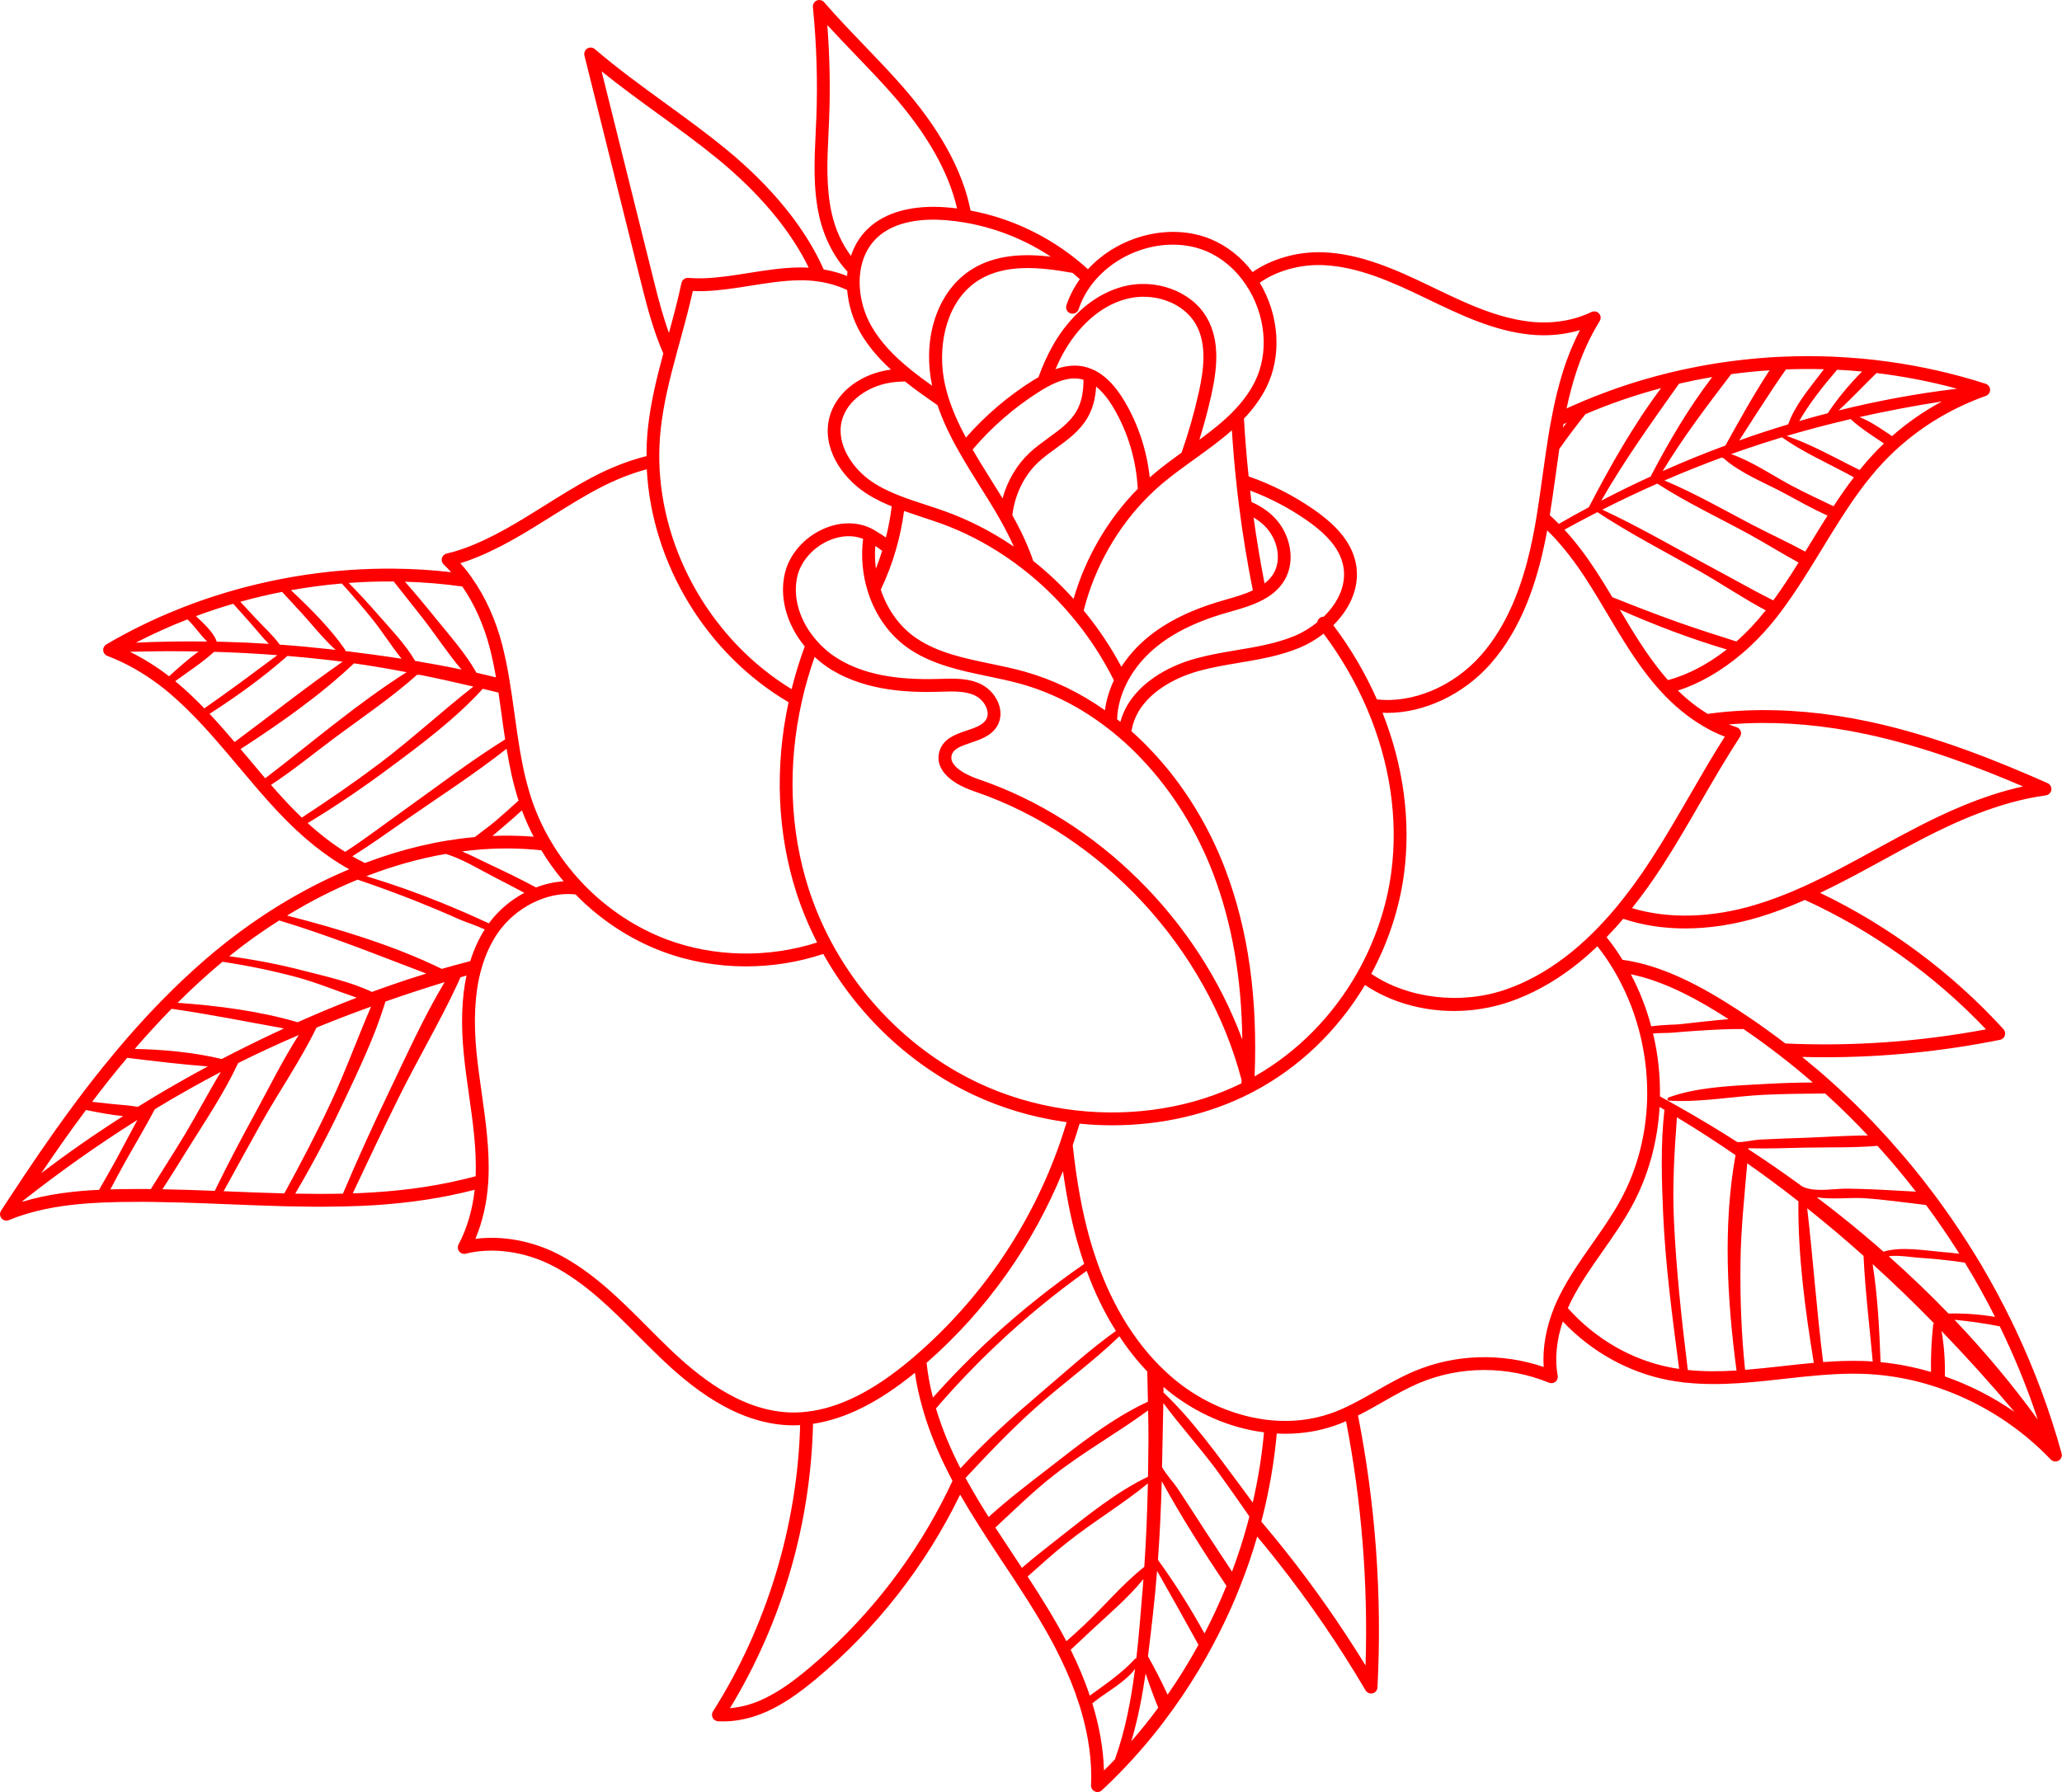<?xml version="1.0" encoding="UTF-8" standalone="no"?><svg xmlns="http://www.w3.org/2000/svg" xmlns:xlink="http://www.w3.org/1999/xlink" fill="#000000" height="418.8" preserveAspectRatio="xMidYMid meet" version="1" viewBox="0.0 0.0 481.8 418.8" width="481.8" zoomAndPan="magnify"><defs><clipPath id="a"><path d="M 0 0 L 481.762 0 L 481.762 418.789 L 0 418.789 Z M 0 0"/></clipPath></defs><g><g clip-path="url(#a)" id="change1_1"><path d="M 456.68 308.422 C 460.281 308.762 463.77 309.27 467.262 309.961 C 470.691 317.012 473.672 324.281 476.141 331.738 C 470.211 323.57 463.68 315.789 456.68 308.422 Z M 454.43 321.66 C 454.52 318.051 454.242 314.379 453.66 311.059 C 459.52 317.129 465.191 323.43 470.68 329.93 C 465.621 326.441 460.141 323.648 454.43 321.66 Z M 441.309 293.578 C 443.512 293.262 446.891 293.84 448.391 293.93 C 450.621 294.07 452.852 294.281 455.07 294.531 C 456.422 294.68 457.762 294.859 459.102 295.07 C 461.621 299.199 463.98 303.43 466.152 307.75 C 462.539 307.141 458.871 306.879 455.281 306.969 C 450.809 302.34 446.141 297.871 441.309 293.578 Z M 451.699 309.59 C 451.328 312.969 451.121 316.82 451.191 320.621 C 447.328 319.488 443.391 318.711 439.41 318.328 C 439.121 310.711 438.742 302.949 437.551 295.41 C 442.461 299.859 447.23 304.469 451.871 309.219 C 451.781 309.309 451.711 309.441 451.699 309.59 Z M 435.172 318.051 C 432.109 317.961 429.039 318.078 425.992 318.309 C 424.469 306.352 423.66 294.328 422.262 282.371 C 426.762 285.949 431.152 289.66 435.43 293.488 C 435.809 301.719 436.84 309.961 437.578 318.18 C 436.781 318.109 435.969 318.07 435.172 318.051 Z M 416.5 319.25 C 413.531 319.578 410.621 319.898 407.75 320.129 C 406.879 311.73 406.559 303.289 406.68 294.84 C 406.781 287.129 407.609 279.512 408.25 271.859 C 412.32 274.711 416.301 277.68 420.211 280.738 C 420.078 293.32 421.77 306.039 423.809 318.488 C 421.352 318.711 418.91 318.98 416.5 319.25 Z M 406.109 266.91 C 406.059 266.91 406.012 266.91 405.961 266.91 C 401.379 263.98 396.73 261.18 392.02 258.531 C 391.09 258 390.16 257.48 389.219 256.969 C 388.77 256.719 388.32 256.469 387.859 256.219 C 387.941 251.301 387.402 246.34 386.242 241.512 C 388.02 241.379 389.781 241.422 390.75 241.328 C 394.73 240.98 398.711 240.719 402.699 240.551 C 404.242 240.488 405.809 240.48 407.391 240.488 C 410.219 242.422 413 244.441 415.699 246.531 C 418.391 248.602 421.02 250.762 423.578 252.98 C 419.789 252.969 416 253.121 412.25 253.328 C 405.762 253.699 398.602 253.91 392.23 255.711 C 391.449 255.93 390.691 256.172 389.941 256.441 C 389.52 256.59 389.469 257.199 390 257.23 C 390.699 257.27 391.402 257.289 392.109 257.301 C 398.672 257.391 405.43 256.191 411.961 255.859 C 416.789 255.621 421.621 255.59 426.461 255.539 C 429.922 258.68 433.262 261.961 436.449 265.359 C 431.578 265.352 426.652 265.719 421.879 265.891 C 418.25 266.02 414.629 266.129 411.012 266.328 C 410.391 266.371 409.551 266.512 408.652 266.648 C 407.809 266.781 406.922 266.898 406.109 266.91 Z M 394.371 320.16 C 392.93 308.5 391.66 296.828 391.121 285.102 C 390.742 276.98 391.242 269.059 391.828 261.109 C 396.5 263.93 401.059 266.879 405.52 269.949 C 402.551 286.309 403.57 303.84 405.75 320.281 C 401.91 320.52 398.129 320.551 394.371 320.16 Z M 390.34 319.57 C 381.23 317.809 372.742 312.891 366.34 305.699 C 366.578 305.16 366.828 304.609 367.109 304.051 C 369.172 299.961 371.879 296.102 374.5 292.371 C 376.852 289.012 379.281 285.551 381.301 281.859 C 385.16 274.781 387.309 266.828 387.781 258.699 C 388.16 258.91 388.539 259.129 388.91 259.359 C 387.992 267.441 388.262 275.809 388.602 283.621 C 389.141 295.781 390.762 307.84 392.34 319.898 C 391.672 319.809 391.012 319.699 390.34 319.57 Z M 364.43 302.711 C 363.98 303.609 363.57 304.5 363.219 305.352 C 363.219 305.371 363.211 305.391 363.199 305.41 C 361.25 310.18 360.379 315.07 360.699 319.461 C 350.852 316.09 339.949 316.43 330.422 320.461 C 327.32 321.762 324.379 323.441 321.539 325.07 C 319.43 326.27 317.262 327.512 315.059 328.57 C 315.031 328.59 314.992 328.602 314.961 328.621 C 313.539 329.309 312.211 329.871 310.891 330.32 C 306.57 331.82 301.93 332.352 297.109 331.922 C 297.102 331.922 297.102 331.922 297.09 331.922 C 289.102 331.172 281.109 327.852 274.621 322.52 C 273.672 321.738 272.75 320.93 271.859 320.059 C 270.531 318.789 269.25 317.43 268.031 315.98 C 266.5 314.16 265.051 312.199 263.699 310.109 C 263.531 309.852 263.371 309.59 263.199 309.328 C 260.559 305.102 258.289 300.371 256.449 295.199 C 256.262 294.68 256.078 294.148 255.91 293.609 C 255.43 292.219 255 290.789 254.59 289.34 C 252.824 283.031 251.574 276.133 250.648 267.652 C 251.195 266.039 251.734 264.336 252.254 262.594 C 254.793 262.844 257.336 262.977 259.867 262.977 C 271.375 262.977 282.613 260.395 292.23 255.457 L 292.41 255.363 C 292.531 255.305 292.648 255.242 292.727 255.199 C 303.48 249.562 312.504 240.93 318.938 230.184 C 324.828 234.152 332.199 236.262 339.73 236.262 C 344.109 236.262 348.551 235.551 352.762 234.102 C 357.77 232.379 362.68 229.719 367.34 226.191 C 369.332 224.688 371.312 222.984 373.242 221.137 C 374.566 222.812 375.801 224.59 376.922 226.461 C 376.922 226.461 376.922 226.469 376.93 226.469 C 379.57 230.859 381.559 235.59 382.879 240.461 C 383.02 240.961 383.152 241.469 383.27 241.969 C 384.281 246.129 384.82 250.379 384.871 254.621 C 384.891 255.43 384.879 256.23 384.859 257.02 C 384.609 265.23 382.559 273.289 378.66 280.422 C 376.73 283.961 374.352 287.359 372.039 290.641 C 369.359 294.469 366.578 298.422 364.43 302.711 Z M 319.07 389.211 C 313.309 379.82 306.961 370.75 300.102 362.141 C 298.34 359.922 296.539 357.738 294.711 355.59 C 294.828 355.18 294.93 354.77 295.031 354.359 C 296.641 347.961 297.742 341.461 298.328 335 C 299 335.039 299.672 335.059 300.34 335.059 C 304.34 335.059 308.211 334.43 311.871 333.16 C 312.742 332.859 313.609 332.52 314.512 332.121 C 318.152 350.922 319.68 370.09 319.07 389.211 Z M 292.711 351.141 C 291.82 349.91 290.91 348.68 290 347.461 C 284.422 339.988 278.672 331.879 271.852 325.422 C 271.859 324.988 271.859 324.559 271.859 324.121 C 272.141 324.359 272.43 324.602 272.719 324.84 C 279.27 330.211 287.262 333.699 295.34 334.73 C 294.852 340.211 293.961 345.699 292.711 351.141 Z M 291.621 355.57 C 291.609 355.602 291.609 355.621 291.602 355.648 C 290.551 359.578 289.301 363.461 287.871 367.27 C 285.711 363.98 283.52 360.699 281.379 357.41 C 279.301 354.199 277.242 350.98 275.121 347.801 C 274.219 346.449 272.441 344.539 271.52 342.859 C 271.539 342.172 271.551 341.488 271.559 340.801 C 271.621 336.559 271.762 332.23 271.82 327.891 C 275.691 333.09 280.102 338 283.992 343.172 C 284.66 344.07 288.492 349.391 291.922 354.391 C 291.828 354.781 291.719 355.18 291.621 355.57 Z M 281.441 381.738 C 278.152 375.77 274.5 369.961 270.559 364.531 C 271.012 358.41 271.289 352.27 271.449 346.129 C 276 354.441 281.23 362.672 286.57 370.602 C 285.039 374.391 283.32 378.109 281.441 381.738 Z M 272.82 396.039 C 271.371 392.898 269.809 389.871 268.23 387.07 C 268.652 383.809 269.012 380.609 269.359 377.531 C 269.75 374.059 270.09 370.578 270.359 367.102 C 273.621 372.859 276.852 378.59 280.031 384.379 C 277.828 388.398 275.422 392.289 272.82 396.039 Z M 264.34 406.93 C 265.871 401.77 266.902 396.391 267.68 391.078 C 268.551 393.719 269.539 396.422 270.629 399.09 C 268.629 401.801 266.539 404.41 264.34 406.93 Z M 260.512 411.148 C 259.672 412.031 258.82 412.898 257.949 413.75 C 257.809 408.73 256.902 403.488 255.23 398.07 C 255.492 397.871 255.75 397.66 256.012 397.449 C 258.23 395.66 263.152 392.941 265.219 389.988 C 264.301 397.18 262.922 404.469 260.512 411.148 Z M 254.641 396.262 C 253.469 392.762 251.98 389.18 250.172 385.539 C 251.66 384.172 253.121 382.781 254.578 381.41 C 258.711 377.539 263.5 373.539 267.172 369.02 C 267.109 369.93 267.039 370.828 266.961 371.738 C 266.539 376.68 266.152 382.059 265.512 387.551 C 265.371 387.559 265.23 387.621 265.141 387.719 C 262.25 390.922 258.301 393.602 254.641 396.262 Z M 248.98 383.191 C 246.301 378.109 243.219 373.199 240.109 368.422 C 243.129 365.719 246.129 363.02 249.281 360.512 C 255.352 355.672 262.199 351.602 268.211 346.672 C 268.07 353.172 267.82 359.672 267.371 366.16 C 262.34 370.148 258.031 375.328 253.371 379.719 C 251.992 381.02 250.59 382.289 249.172 383.551 C 249.109 383.43 249.039 383.309 248.98 383.191 Z M 236.871 363.512 C 235.441 361.359 234 359.18 232.57 356.98 C 237.051 352.809 241.449 348.5 246.281 344.711 C 253.281 339.211 261.129 334.852 268.262 329.609 C 268.32 332.078 268.359 334.531 268.34 336.969 C 268.32 339.68 268.289 342.391 268.242 345.102 C 260.902 348.602 254.152 354.121 247.82 359.09 C 244.84 361.441 241.742 363.84 238.77 366.398 C 238.141 365.43 237.5 364.469 236.871 363.512 Z M 225.98 346.078 C 225.852 345.84 225.723 345.609 225.602 345.398 L 225.602 345.391 C 230.859 339.75 236.141 334.199 241.941 329.012 C 248.281 323.352 255.41 318.23 261.551 312.281 C 263.531 315.289 265.711 318.039 268.07 320.512 C 268.109 322.859 268.172 325.219 268.219 327.57 C 259.84 331.422 251.992 337.699 244.809 343.281 C 240.34 346.75 235.441 350.461 231 354.512 C 229.25 351.738 227.551 348.93 225.98 346.078 Z M 218.699 329.148 C 218.859 328.961 219.02 328.762 219.191 328.57 C 223.449 323.66 227.949 318.961 232.66 314.488 C 239.328 308.16 246.441 302.328 253.91 296.988 C 255.789 302.102 258.078 306.809 260.742 311.031 C 254.559 315.43 248.82 320.711 243.078 325.578 C 236.641 331.059 230.172 336.828 224.422 343.148 C 221.961 338.352 220.051 333.672 218.699 329.148 Z M 220.039 351.18 C 212.309 366.012 201.609 379.34 188.809 390.02 C 185.25 392.988 180.941 396.262 176.012 398.02 C 174.211 398.664 172.367 399.043 170.57 399.191 C 182.73 379.145 189.414 356.258 189.969 332.738 C 197.547 331.605 205.352 327.695 213.77 320.812 C 214.164 323.547 214.773 326.352 215.602 329.219 C 215.852 330.129 216.141 331.051 216.441 331.969 C 217.891 336.379 219.852 340.91 222.289 345.551 C 222.371 345.719 222.461 345.891 222.559 346.059 C 221.762 347.789 220.922 349.488 220.039 351.18 Z M 184.352 330.07 C 172.691 329.578 162.742 321.25 156.262 315.02 C 154.559 313.391 152.859 311.672 151.211 310.02 C 144.93 303.711 138.43 297.191 130.34 293.051 C 124.301 289.961 117.309 288.699 111.078 289.512 C 112.77 285.5 113.801 280.93 114.09 276.129 L 114.09 276.051 L 114.121 275.57 C 114.441 268.781 113.48 261.988 112.551 255.422 C 112.121 252.379 111.672 249.23 111.359 246.141 C 110.609 238.66 110.922 232.328 112.32 227 C 112.609 225.871 112.961 224.789 113.352 223.75 C 114.031 221.949 114.859 220.281 115.84 218.738 C 115.852 218.719 115.871 218.691 115.879 218.672 C 116.23 218.121 116.602 217.602 117.012 217.09 C 119.328 214.102 122.461 211.77 125.82 210.391 C 125.98 210.309 126.148 210.25 126.309 210.191 C 126.781 210.012 127.25 209.84 127.73 209.699 C 128.09 209.59 128.449 209.5 128.809 209.41 C 130.711 208.949 132.641 208.809 134.492 209.031 C 140.223 214.91 147.191 219.5 154.691 222.328 C 160.879 224.672 167.578 225.84 174.309 225.84 C 180.418 225.84 186.555 224.863 192.363 222.934 C 200.484 237.402 212.965 249.098 227.645 255.941 C 234.066 258.934 241 261.008 248.262 262.105 C 248.586 262.152 248.906 262.188 249.227 262.234 C 248.73 263.875 248.227 265.48 247.699 267 C 241 286.262 229.32 303.461 213.941 316.75 C 213.551 317.102 213.148 317.43 212.77 317.762 C 203.992 325.129 196 329.109 188.34 329.93 C 187.031 330.078 185.691 330.129 184.352 330.07 Z M 87.09 278.66 C 85.539 278.762 83.98 278.828 82.422 278.879 C 85.91 271.441 89.441 264.031 93.082 256.66 C 97.461 247.789 102.578 239.172 106.781 230.191 C 107.031 229.672 107.27 229.141 107.5 228.621 C 107.539 228.539 107.578 228.461 107.609 228.391 C 108.07 228.25 108.531 228.109 109 227.969 C 107.871 233.27 107.672 239.391 108.379 246.441 C 108.691 249.59 109.141 252.77 109.578 255.852 C 110.473 262.102 111.379 268.559 111.141 274.879 C 103.82 276.859 95.73 278.141 87.09 278.66 Z M 80.129 278.949 C 76.422 279.031 72.691 279.02 68.98 278.949 C 73.109 271.941 76.879 264.738 80.352 257.379 C 83.742 250.191 87.371 242.648 89.789 234.941 C 89.891 234.641 89.98 234.352 90.059 234.051 C 90.242 233.98 90.41 233.922 90.59 233.871 C 94.992 232.328 99.43 230.891 103.898 229.512 C 98.98 237.691 95.012 246.602 90.891 255.16 C 87.129 263.012 83.52 270.93 80.129 278.949 Z M 66.43 278.891 C 62.129 278.781 57.859 278.609 53.641 278.441 C 53.18 278.422 52.719 278.398 52.25 278.379 C 55.172 273.102 58.059 267.809 61 262.551 C 65.109 255.199 70.219 247.852 73.949 240.141 C 78.172 238.41 82.422 236.781 86.699 235.238 C 83.512 242.641 80.762 250.262 77.352 257.559 C 73.969 264.789 70.281 271.891 66.43 278.891 Z M 50.18 278.301 C 46.141 278.141 42.051 277.988 37.949 277.922 C 40.039 274.719 42.039 271.461 44.051 268.238 C 48 261.91 52.449 255.32 55.629 248.441 C 60.309 246.102 65.039 243.922 69.801 241.879 C 66.012 247.77 62.859 254.238 59.57 260.238 C 56.309 266.18 53.152 272.199 50.18 278.301 Z M 35.242 277.871 C 32.84 277.859 30.449 277.859 28.059 277.898 C 27.309 277.91 26.551 277.93 25.781 277.961 C 26.93 275.82 28.051 273.672 29.219 271.59 C 31.512 267.5 33.98 263.41 36.18 259.211 C 41.219 256.148 46.371 253.238 51.609 250.5 C 48.66 255.34 46.012 260.43 43.121 265.238 C 40.57 269.48 37.859 273.648 35.242 277.871 Z M 23.152 278.051 C 17.41 278.328 11.199 279.02 5.199 280.852 C 5.242 280.781 5.289 280.711 5.332 280.641 C 13.93 273.871 22.852 267.539 32.109 261.719 C 30.41 264.809 28.801 267.941 27.141 271 C 25.871 273.328 24.492 275.68 23.152 278.051 Z M 20.09 259.398 C 22.961 259.98 25.902 260.551 28.77 260.828 C 22.219 265 15.832 269.449 9.648 274.16 C 12.949 269.281 16.41 264.32 20.09 259.398 Z M 29.719 247.211 C 35.98 247.969 42.309 248.75 48.57 249.211 C 45.082 251.078 41.629 253.02 38.219 255.031 C 37.059 255.699 35.902 256.398 34.75 257.102 C 33.891 257.609 33.039 258.141 32.191 258.672 C 30.07 258.262 27.859 258.199 25.73 257.949 C 24.332 257.789 22.93 257.629 21.531 257.488 C 24.141 254.02 26.871 250.578 29.719 247.211 Z M 40.09 235.75 C 48.922 237 57.602 238.77 66.359 240.34 C 63.281 241.762 60.23 243.23 57.219 244.73 C 56.301 245.191 55.379 245.648 54.461 246.121 C 53.582 246.57 52.691 247.031 51.809 247.488 C 45.352 245.93 38.32 245.27 31.48 245.129 C 34.242 241.93 37.109 238.789 40.09 235.75 Z M 51.98 224.762 C 57.781 225.629 63.531 226.809 69.219 228.328 C 73.992 229.602 78.652 231.57 83.359 233.148 C 80.789 234.141 78.23 235.172 75.691 236.23 C 74.75 236.629 73.82 237.031 72.879 237.43 C 71.77 237.91 70.66 238.398 69.551 238.891 C 60.602 236.27 50.91 235.02 41.492 234.352 C 44.84 231.012 48.332 227.801 51.98 224.762 Z M 65.25 215.102 C 76.969 218.641 88.199 223.18 99.609 227.512 C 96.75 228.391 93.91 229.32 91.082 230.309 C 90.219 230.609 89.352 230.922 88.492 231.23 C 87.969 231.422 87.441 231.609 86.922 231.809 C 81.949 229.449 76.09 228.18 71 226.859 C 65.25 225.359 59.43 224.262 53.559 223.469 C 57.301 220.441 61.219 217.641 65.25 215.102 Z M 83.559 205.57 C 88.082 207.102 92.57 208.738 97.012 210.5 C 100.43 211.859 103.828 213.281 107.191 214.789 C 108.648 215.441 111.141 216.211 113.262 217.199 C 111.852 219.43 110.723 221.898 109.879 224.609 C 107.66 225.18 105.441 225.781 103.23 226.422 C 91.879 220.898 79.309 217.109 67.082 213.961 C 72.43 210.68 77.969 207.859 83.559 205.57 Z M 80.652 199.078 C 77.691 197.219 74.762 194.969 71.891 192.352 C 78.422 188.422 84.742 184.121 90.859 179.57 C 98.43 173.961 106.41 167.988 112.809 160.969 C 114.031 161.262 115.25 161.551 116.473 161.852 C 116.742 163.672 116.992 165.488 117.242 167.289 C 117.492 169.109 117.742 170.949 118.031 172.801 C 110.02 177.77 102.461 183.59 94.789 189.051 C 90.109 192.379 85.5 195.941 80.652 199.078 Z M 68.961 189.539 C 67.02 187.578 65.141 185.52 63.32 183.422 C 68.602 179.969 73.539 175.879 78.539 172.172 C 84.871 167.48 91.57 162.961 97.449 157.691 C 97.621 157.73 97.809 157.73 97.969 157.68 C 102.211 158.52 106.41 159.461 110.609 160.449 C 103.121 166.328 96.109 172.82 88.492 178.559 C 82.652 182.949 76.629 187.078 70.52 191.07 C 70 190.57 69.48 190.059 68.961 189.539 Z M 58.012 177.191 C 57.41 176.48 56.82 175.77 56.211 175.059 C 65.531 168.988 74.781 162.531 82.711 155.02 C 86.84 155.602 90.93 156.301 95 157.09 C 83.461 164.41 72.879 173.551 61.969 181.879 C 60.629 180.309 59.309 178.738 58.012 177.191 Z M 54.82 173.41 C 52.922 171.191 50.98 168.969 48.961 166.82 C 55.332 162.73 61.492 158.289 67.16 153.289 C 70.082 153.531 73 153.809 75.922 154.141 C 77.301 154.289 78.68 154.461 80.051 154.648 C 71.441 160.609 63.25 167.16 54.82 173.41 Z M 41.391 159.559 C 41.242 159.43 41.09 159.309 40.941 159.191 C 43.891 157 47.262 154.879 50.02 152.328 C 54.949 152.469 59.879 152.73 64.809 153.109 C 59.152 157.32 53.52 161.531 47.742 165.539 C 45.719 163.449 43.621 161.43 41.391 159.559 Z M 30.359 152.32 C 35.699 152.172 41.051 152.141 46.391 152.25 C 43.992 153.988 41.75 156.02 39.5 158.039 C 36.602 155.801 33.512 153.871 30.359 152.32 Z M 43.789 144.75 C 43.949 144.891 44.121 145.059 44.281 145.219 C 45.711 146.672 46.922 148.52 48.41 149.922 C 42.859 149.84 37.309 149.93 31.762 150.18 C 35.66 148.16 39.672 146.352 43.789 144.75 Z M 54.5 141.102 C 55.801 142.551 57.102 144 58.402 145.461 C 59.859 147.102 61.262 148.891 62.82 150.469 C 59.301 150.238 55.77 150.078 52.242 149.988 C 51.699 149.98 51.16 149.961 50.621 149.961 C 50.621 149.891 50.609 149.82 50.582 149.75 C 50.57 149.719 50.559 149.691 50.539 149.66 C 49.672 147.52 47.441 145.57 45.789 143.98 C 48.652 142.922 51.559 141.949 54.5 141.102 Z M 65.91 138.32 C 67.379 139.898 68.852 141.48 70.301 143.07 C 72.969 145.988 75.48 149.219 78.422 151.879 C 77.871 151.809 77.332 151.75 76.789 151.691 C 72.992 151.27 69.18 150.91 65.359 150.648 L 65.359 150.641 C 63.77 148.449 61.641 146.539 59.809 144.57 C 58.59 143.262 57.371 141.941 56.152 140.629 C 59.371 139.73 62.629 138.961 65.91 138.32 Z M 79.871 136.359 C 82.309 139.051 84.672 141.801 86.949 144.621 C 89.301 147.531 91.41 150.93 93.832 153.941 C 89.43 153.262 85.039 152.672 80.691 152.141 C 80.711 152.031 80.68 151.898 80.582 151.75 C 77.141 146.789 72.551 142.23 67.98 137.93 C 71.922 137.219 75.891 136.699 79.871 136.359 Z M 91.992 135.891 C 94.18 138.648 96.379 141.41 98.551 144.18 C 101.68 148.172 104.531 152.59 107.84 156.48 C 104.242 155.719 100.621 155.051 97 154.449 C 94.719 150.539 91.242 146.969 88.402 143.711 C 86.172 141.141 83.859 138.66 81.492 136.23 C 84.98 135.969 88.492 135.852 91.992 135.891 Z M 108.031 137.07 C 110.859 141.172 113.078 146.141 114.449 151.461 C 115.02 153.699 115.492 155.988 115.891 158.301 C 114.379 157.922 112.859 157.57 111.328 157.219 C 108.73 152.59 104.973 148.441 101.66 144.328 C 99.371 141.48 97.031 138.68 94.621 135.941 C 99.121 136.07 103.602 136.441 108.031 137.07 Z M 113.949 201.789 C 112.41 201.07 110.809 200.23 109.16 199.5 C 108.762 199.309 108.359 199.141 107.949 198.969 C 108.852 198.852 109.75 198.75 110.648 198.66 C 116.012 198.141 121.301 198.148 126.492 198.711 C 128.012 201.25 129.75 203.672 131.699 205.961 C 129.551 206.09 127.359 206.578 125.25 207.391 C 121.551 205.391 117.75 203.57 113.949 201.789 Z M 85.73 204.711 C 85.75 204.699 85.781 204.691 85.801 204.68 C 91.969 202.309 98.109 200.602 104.16 199.551 C 108.16 200.762 112.191 203.289 115.781 205.121 C 118.039 206.27 120.27 207.469 122.512 208.648 C 119.309 210.359 116.41 212.801 114.223 215.781 C 114.051 215.711 113.891 215.641 113.742 215.57 C 110.25 213.922 106.691 212.41 103.121 210.949 C 97.371 208.609 91.531 206.559 85.602 204.762 C 85.641 204.738 85.691 204.73 85.73 204.711 Z M 121.949 189.379 C 122.742 191.48 123.648 193.539 124.691 195.531 C 121.52 195.281 118.309 195.219 115.07 195.352 C 116.039 194.539 116.98 193.719 117.898 192.941 C 119.27 191.781 120.629 190.602 121.949 189.379 Z M 115.801 191.852 C 114.289 193.129 112.57 194.34 110.941 195.621 C 102.52 196.371 93.93 198.398 85.27 201.68 C 84.281 201.199 83.301 200.672 82.32 200.109 C 86.559 197.469 90.621 194.531 94.73 191.68 C 102.609 186.211 110.809 180.93 118.371 174.98 C 119.039 179.051 119.879 183.129 121.16 187.09 C 119.391 188.699 117.621 190.301 115.801 191.852 Z M 109.031 131.141 C 116.16 128.629 122.609 124.59 128.852 120.68 C 132.473 118.41 136.211 116.07 140.012 114.078 C 143.73 112.125 147.469 110.648 151.125 109.66 C 152.277 131.746 165.094 152.84 184.25 164.105 C 180.969 179.348 181.609 194.762 186.133 208.754 C 187.41 212.691 189.031 216.547 190.93 220.25 C 179.496 223.926 166.77 223.684 155.75 219.531 C 148.539 216.801 141.84 212.352 136.34 206.641 C 136.328 206.621 136.301 206.59 136.281 206.57 C 136.242 206.531 136.199 206.488 136.16 206.449 C 133.27 203.422 130.75 200.078 128.672 196.531 C 128.672 196.52 128.66 196.512 128.648 196.5 C 126.898 193.531 125.449 190.371 124.328 187.121 C 124.328 187.109 124.32 187.102 124.32 187.09 C 124.07 186.352 123.828 185.609 123.621 184.859 C 122.449 180.93 121.691 176.852 121.078 172.789 C 121 172.359 120.941 171.941 120.879 171.52 C 120.648 169.969 120.43 168.422 120.223 166.879 C 120.02 165.469 119.828 164.059 119.621 162.629 C 119.449 161.461 119.27 160.281 119.07 159.109 C 118.609 156.289 118.059 153.48 117.352 150.719 C 115.84 144.852 113.371 139.391 110.18 134.922 C 110.16 134.879 110.141 134.852 110.109 134.809 C 110.09 134.781 110.059 134.738 110.031 134.711 C 109.262 133.609 108.43 132.578 107.559 131.609 C 108.039 131.469 108.531 131.309 109.031 131.141 Z M 154.324 100.84 C 154.945 94.543 156.559 88.27 158.02 82.883 C 158.301 81.836 158.59 80.785 158.879 79.738 C 159.934 75.902 161.008 71.949 161.887 68 C 162.785 68.039 163.684 68.059 164.574 68.027 C 168.246 67.902 171.898 67.32 175.43 66.758 C 179.168 66.16 183.035 65.547 186.828 65.5 C 188.273 65.477 189.746 65.574 191.199 65.785 C 193.641 66.133 195.945 66.832 197.949 67.785 C 198.23 71.246 199.309 74.762 201.051 77.781 C 202.785 80.773 205.094 83.559 208.18 86.371 C 207.773 86.426 207.371 86.492 206.973 86.566 C 200.371 87.805 195.203 92.113 193.797 97.547 C 191.984 104.617 196.664 111.453 202.102 115.094 C 203.328 115.922 204.641 116.656 206.102 117.34 C 206.793 117.676 207.555 118.004 208.355 118.328 C 208.055 120.785 207.602 123.227 206.996 125.625 C 206.348 125.168 205.688 124.738 205.023 124.34 C 204.969 124.305 204.914 124.273 204.855 124.242 C 204.617 124.082 204.383 123.93 204.145 123.801 C 204.137 123.797 204.133 123.793 204.129 123.789 C 204.094 123.773 204.062 123.746 204.027 123.727 C 203.992 123.707 203.953 123.695 203.918 123.676 C 203.902 123.668 203.887 123.66 203.867 123.652 C 200.531 121.875 196.367 121.844 192.406 123.598 C 187.887 125.594 184.434 129.57 183.391 133.973 C 182.059 139.602 183.801 145.93 188.035 151.066 C 186.816 154.367 185.789 157.711 184.961 161.047 C 166.594 149.859 154.523 129.152 154.051 107.734 C 154.012 105.422 154.102 103.102 154.324 100.84 Z M 140.57 16.672 C 144.852 20.117 149.324 23.383 153.695 26.559 C 158.34 29.934 163.141 33.422 167.621 37.082 C 177.422 45.102 184.746 53.859 188.965 62.559 C 188.238 62.516 187.512 62.492 186.793 62.5 C 182.781 62.547 178.805 63.184 174.957 63.793 C 171.516 64.344 167.957 64.91 164.473 65.031 C 163.27 65.07 162.035 65.039 160.816 64.945 C 160.801 64.941 160.781 64.945 160.762 64.945 C 160.707 64.945 160.656 64.945 160.602 64.949 C 160.555 64.953 160.512 64.953 160.465 64.961 C 160.414 64.969 160.363 64.984 160.312 64.996 C 160.27 65.008 160.223 65.02 160.18 65.035 C 160.137 65.055 160.094 65.074 160.051 65.094 C 160.004 65.117 159.961 65.137 159.918 65.164 C 159.879 65.188 159.844 65.215 159.809 65.242 C 159.766 65.273 159.727 65.301 159.691 65.336 C 159.656 65.367 159.629 65.398 159.598 65.434 C 159.562 65.469 159.527 65.508 159.496 65.551 C 159.473 65.586 159.449 65.621 159.426 65.66 C 159.398 65.707 159.371 65.754 159.348 65.801 C 159.328 65.84 159.312 65.883 159.297 65.922 C 159.277 65.977 159.262 66.027 159.246 66.082 C 159.242 66.098 159.234 66.113 159.23 66.133 C 158.414 70.016 157.352 73.957 156.301 77.801 C 154.984 74.16 153.961 70.359 153.043 66.699 Z M 193.582 31.199 C 193.637 30.023 193.695 28.844 193.738 27.668 C 194.02 20.477 193.871 13.16 193.312 5.859 C 195.457 8.199 197.656 10.492 199.809 12.734 C 202.637 15.672 205.559 18.711 208.277 21.793 C 216.535 31.137 221.684 40.184 223.613 48.711 C 222.828 48.613 222.043 48.527 221.258 48.465 C 213.18 47.82 206.758 49.582 202.684 53.547 C 200.938 55.246 199.637 57.371 198.828 59.789 C 196.738 57.02 195.164 53.562 194.324 49.781 C 192.984 43.773 193.285 37.383 193.582 31.199 Z M 281.727 58.645 C 285.434 60.18 288.672 62.898 291.094 66.516 C 295.781 73.492 296.598 82.422 293.18 89.254 C 291.949 91.703 290.27 93.984 288.051 96.238 C 285.734 98.602 283.012 100.734 280.238 102.77 C 281.301 99.371 282.238 95.906 283.016 92.414 C 284.312 86.574 285.207 79.848 281.992 74.242 C 278.41 68.008 269.902 64.902 262.195 67.023 C 260.82 67.398 259.449 67.93 258.113 68.602 C 253.344 71.016 249.023 75.359 245.953 80.832 C 244.715 83.027 243.633 85.438 242.641 88.152 C 242.168 88.422 241.695 88.695 241.238 88.98 C 235.449 92.637 230.234 97.105 225.691 102.266 C 223.859 98.855 222.543 95.824 221.609 92.871 C 221.285 91.832 221.008 90.793 220.785 89.781 C 220.66 89.234 220.559 88.688 220.473 88.121 C 219.195 80.215 221.234 70.152 228.656 65.488 C 234.785 61.641 242.816 62.363 250.629 63.777 C 251.199 64.25 251.758 64.742 252.309 65.246 C 250.957 67.133 249.895 69.172 249.176 71.34 C 248.914 72.125 249.344 72.973 250.129 73.234 C 250.914 73.492 251.766 73.066 252.023 72.281 C 252.773 70.02 253.934 67.906 255.477 66 C 261.75 58.227 273.035 55.062 281.727 58.645 Z M 332.879 69.562 L 333.605 69.91 C 341.172 73.555 348.992 77.324 357.527 78.191 C 358.586 78.301 359.645 78.352 360.699 78.352 C 363.613 78.352 366.484 77.938 369.16 77.145 C 367.617 80.133 366.285 83.348 365.211 86.77 C 364.172 90.078 363.289 93.66 362.539 97.68 C 362.512 97.762 362.5 97.852 362.492 97.93 C 362 100.488 361.59 103.09 361.211 105.672 C 360.969 107.32 360.73 108.969 360.512 110.602 C 360.48 110.762 360.461 110.922 360.441 111.078 C 360 114.23 359.559 117.469 359.039 120.66 C 359.031 120.691 359.02 120.73 359.02 120.762 C 359.012 120.77 359.012 120.781 359.012 120.789 C 358.969 121.09 358.922 121.398 358.859 121.719 C 358.629 123.102 358.352 124.57 358.031 126.121 C 357.879 126.859 357.719 127.621 357.539 128.391 C 355.672 136.488 352.402 145.98 345.949 153.23 C 339.555 160.434 330.125 164.379 321.73 163.457 C 319.02 157.328 315.594 151.5 311.535 146.113 C 315.922 141.773 317.824 136.512 316.77 131.5 C 315.824 127.043 312.758 123.125 307.109 119.172 C 302.383 115.867 297.219 113.238 291.754 111.336 C 291.277 106.859 290.91 102.328 290.66 97.832 C 292.859 95.516 294.578 93.148 295.863 90.602 C 299.559 83.211 298.934 73.73 294.352 66.066 C 298.332 63.277 303.738 61.746 309.117 61.957 C 317.195 62.289 324.965 65.742 332.879 69.562 Z M 366.051 98.762 C 365.75 99.148 365.461 99.551 365.172 99.949 C 365.211 99.672 365.262 99.391 365.32 99.121 C 365.559 98.988 365.801 98.879 366.051 98.762 Z M 370.449 96.789 C 376.18 94.328 382.09 92.309 388.109 90.711 C 381.602 99.41 376.121 109.129 371.23 118.551 C 368.879 119.789 366.551 121.09 364.242 122.43 C 363.539 121.711 362.828 121.031 362.109 120.398 C 362.602 117.43 363.012 114.422 363.422 111.488 C 363.719 109.32 364.031 107.109 364.352 104.898 C 366.301 102.129 368.34 99.441 370.449 96.789 Z M 392.32 89.66 C 394.891 89.07 397.48 88.551 400.078 88.109 C 394.578 95.281 389.93 103.238 385.852 111.031 C 385.789 111.129 385.762 111.23 385.762 111.32 C 381.828 113.121 377.961 115.012 374.141 117.012 C 379.629 107.43 385.992 98.609 392.32 89.66 Z M 404.5 87.441 C 407.48 87.039 410.469 86.73 413.469 86.539 C 409.719 92.262 406.359 98.328 403.152 104.121 C 398.199 105.949 393.309 107.941 388.492 110.09 C 393.34 102.09 398.891 94.789 404.5 87.441 Z M 417.301 86.328 C 420.25 86.219 423.211 86.199 426.16 86.281 C 425.84 86.691 425.52 87.109 425.211 87.531 C 422.57 91.031 419.281 94.91 417.828 99.172 C 413.98 100.32 410.16 101.578 406.371 102.941 C 408.98 98.852 411.621 94.77 414.289 90.719 C 415.262 89.25 416.281 87.789 417.301 86.328 Z M 429.25 86.41 C 431.199 86.5 433.141 86.641 435.078 86.82 C 432.02 89.93 429.262 93.238 427.07 96.57 C 424.828 97.141 422.609 97.762 420.391 98.41 C 422.871 94.102 426 90.219 429.25 86.41 Z M 438.461 87.18 C 444.809 87.941 451.102 89.16 457.289 90.84 C 447.992 91.949 438.719 93.66 429.57 95.93 C 432.652 93.148 435.469 90.059 438.461 87.18 Z M 442.078 101.922 C 439.66 100.289 437.18 98.52 434.48 97.469 C 440.852 96.039 447.27 94.828 453.73 93.82 C 449.531 96.09 445.609 98.809 442.078 101.922 Z M 437.578 106.289 C 436.52 107.441 435.5 108.621 434.512 109.828 C 433.93 109.551 433.359 109.262 432.789 108.98 C 427.809 106.461 422.762 103.68 417.461 101.871 C 422.422 100.41 427.422 99.102 432.449 97.93 C 432.48 98 432.531 98.059 432.609 98.129 C 434.91 100.199 437.621 101.898 440.199 103.641 C 439.301 104.5 438.422 105.379 437.578 106.289 Z M 428.422 118.309 C 425.141 116.719 421.828 115.199 418.629 113.5 C 414.172 111.129 409.41 107.82 404.492 106.129 C 405.328 105.82 406.172 105.52 407.012 105.23 C 410.121 104.148 413.242 103.141 416.371 102.199 C 421 105.488 426.359 107.898 431.371 110.57 C 431.969 110.891 432.57 111.219 433.172 111.551 C 431.492 113.73 429.922 116 428.422 118.309 Z M 423.141 126.75 C 422.699 127.469 422.262 128.191 421.809 128.91 C 417.66 126.648 413.281 124.66 409.34 122.59 C 402.629 119.078 395.93 115.219 388.91 112.289 C 393.32 110.371 397.781 108.59 402.289 106.93 C 402.41 106.988 402.539 107.039 402.691 107.059 C 406.621 110.602 412.59 112.922 417.059 115.34 C 420.27 117.078 423.59 118.949 427.012 120.5 C 425.68 122.578 424.402 124.68 423.141 126.75 Z M 414.34 140.309 C 412.809 139.52 411.281 138.77 409.82 137.969 C 405.762 135.738 401.691 133.539 397.621 131.34 C 389.941 127.191 382.32 122.781 374.391 119.109 C 378.621 116.961 382.902 114.93 387.242 113.02 C 394.051 117.43 401.559 120.949 408.66 124.828 C 412.449 126.91 416.309 129.32 420.25 131.461 C 418.379 134.469 416.43 137.461 414.34 140.309 Z M 405.719 149.91 C 401.129 148.441 396.539 146.988 392 145.379 C 386.859 143.559 381.789 141.57 376.73 139.559 C 375.461 137.422 374.141 135.281 372.77 133.191 C 370.379 129.559 367.992 126.441 365.539 123.789 C 367.43 122.738 369.34 121.711 371.262 120.719 C 371.629 120.52 372.012 120.32 372.391 120.129 C 372.672 119.98 372.961 119.828 373.25 119.691 C 380.879 124.711 389.102 128.969 397.051 133.441 C 401.992 136.219 407.219 139.809 412.578 142.629 C 410.461 145.32 408.152 147.77 405.719 149.91 Z M 389.742 158.941 C 389.352 158.52 388.98 158.09 388.621 157.648 C 384.75 152.988 381.539 147.648 378.469 142.461 C 386.559 146.051 394.98 149.25 403.461 151.781 C 399.07 155.219 394.371 157.699 389.742 158.941 Z M 293.145 251.551 C 293.891 233.152 291.66 217.336 286.324 203.219 C 282.387 192.812 276.422 183.211 269.086 175.469 C 267.578 173.848 265.977 172.301 264.32 170.84 C 264.371 170.73 264.426 170.629 264.445 170.504 C 264.715 169.012 265.258 167.574 266.059 166.227 C 268.586 161.988 273.766 158.535 280.266 156.758 C 283.25 155.941 286.406 155.41 289.457 154.898 C 294.176 154.105 299.059 153.281 303.621 151.387 C 305.613 150.562 307.531 149.43 309.27 148.086 C 313.309 153.48 316.695 159.312 319.332 165.441 C 324.762 178.059 326.746 191.352 325.074 203.895 C 324.004 211.934 321.266 220.027 317.156 227.301 C 311.328 237.566 303.066 245.906 293.145 251.551 Z M 201.672 125.93 C 201.156 130 201.516 134.207 202.746 138.176 C 202.75 138.188 202.758 138.199 202.762 138.211 C 202.762 138.215 202.766 138.223 202.766 138.23 C 204.551 143.926 208.047 148.73 212.621 151.762 C 218.102 155.391 224.562 156.734 230.809 158.035 C 233.387 158.574 236.051 159.129 238.574 159.836 C 245.66 161.82 252.395 165.242 258.602 170.012 C 259.441 170.641 260.328 171.355 261.324 172.207 C 263.273 173.852 265.145 175.637 266.902 177.523 C 273.973 184.988 279.719 194.242 283.516 204.281 C 287.875 215.805 290.098 228.527 290.273 242.949 C 279.953 214.957 256.574 191.605 228.629 182.098 C 227.426 181.691 221.449 179.5 222.387 176.418 C 222.812 175.016 224.344 174.41 226.816 173.578 C 229.074 172.82 231.633 171.965 232.988 169.688 C 233.809 168.316 233.992 166.637 233.504 164.961 C 232.891 162.848 231.266 160.914 229.258 159.906 C 226.316 158.445 222.961 158.551 219.996 158.645 L 219.414 158.66 C 209.211 158.984 201.766 157.512 195.984 154.047 C 194.059 152.883 192.336 151.441 190.863 149.766 C 186.844 145.238 185.145 139.594 186.309 134.664 C 187.141 131.156 189.941 127.969 193.621 126.34 C 196.41 125.109 199.277 124.973 201.672 125.93 Z M 204.656 132.906 C 204.426 131.137 204.387 129.352 204.52 127.586 C 205.062 127.945 205.598 128.324 206.121 128.723 C 205.688 130.129 205.203 131.523 204.656 132.906 Z M 242.84 91.52 C 243.402 91.164 243.988 90.812 244.59 90.48 C 247.762 88.719 250.301 88.121 252.57 88.586 C 252.773 88.629 252.969 88.688 253.164 88.746 C 253.172 91.781 252.648 94.137 251.531 96.082 C 250.055 98.648 247.578 100.441 244.957 102.344 C 243.473 103.422 241.938 104.535 240.555 105.824 C 237.574 108.621 235.379 112.363 234.25 116.465 C 234.008 116.066 233.754 115.652 233.484 115.223 C 232.875 114.234 232.258 113.25 231.641 112.262 C 230.168 109.914 228.656 107.488 227.254 105.051 C 231.762 99.766 236.996 95.211 242.84 91.52 Z M 276.082 105.777 C 274.047 107.246 271.754 108.934 269.621 110.727 C 269.281 111.012 268.969 111.297 268.645 111.586 C 267.961 105.305 265.977 99.234 262.812 93.871 C 260.559 90.023 258.082 87.551 255.262 86.32 C 255.246 86.312 255.23 86.309 255.215 86.305 C 255.191 86.293 255.168 86.285 255.141 86.273 C 254.523 86.008 253.867 85.797 253.184 85.652 C 251.156 85.234 248.98 85.449 246.613 86.281 C 247.223 84.871 247.867 83.547 248.57 82.305 C 251.352 77.344 255.223 73.426 259.465 71.277 C 260.617 70.699 261.805 70.238 262.988 69.914 C 269.414 68.145 276.469 70.648 279.391 75.734 C 282.098 80.453 281.262 86.484 280.086 91.766 C 279.027 96.523 277.68 101.23 276.082 105.777 Z M 287.836 100.562 C 288.098 104.57 288.422 108.586 288.855 112.547 C 288.855 112.547 288.855 112.551 288.855 112.555 C 288.855 112.562 288.855 112.574 288.859 112.582 C 289.055 114.531 289.289 116.535 289.551 118.539 C 290.379 125.047 291.453 131.578 292.734 137.977 C 290.852 138.848 288.719 139.477 286.633 140.07 L 285.637 140.359 C 277.562 142.688 271.383 145.902 266.742 150.199 C 264.934 151.871 263.332 153.785 262.02 155.824 C 259.547 151.18 256.59 146.773 253.211 142.68 C 255.754 132.582 261.141 123.086 268.449 115.871 C 269.434 114.891 270.449 113.953 271.555 113.02 C 273.738 111.18 276.145 109.426 278.227 107.926 L 279.266 107.18 C 282.164 105.094 285.141 102.949 287.836 100.562 Z M 295.477 136.355 C 294.477 131.266 293.617 126.098 292.906 120.922 C 293.844 121.48 294.699 122.121 295.445 122.855 C 298.59 125.965 299.504 130.77 297.57 134.039 C 297.055 134.91 296.348 135.672 295.477 136.355 Z M 254.133 97.578 C 255.305 95.535 255.949 93.195 256.121 90.355 C 257.562 91.512 258.938 93.188 260.227 95.391 C 263.566 101.055 265.492 107.559 265.848 114.242 C 258.887 121.285 253.633 130.305 250.844 139.953 C 247.914 136.711 244.766 133.73 241.422 131.086 C 240.305 127.766 238.699 124.258 236.543 120.398 C 237.098 115.621 239.281 111.129 242.605 108.016 C 243.848 106.855 245.242 105.844 246.719 104.773 C 249.48 102.77 252.336 100.699 254.133 97.578 Z M 209.309 128.582 L 209.309 128.578 C 209.312 128.574 209.312 128.57 209.312 128.566 C 210.188 125.582 210.824 122.512 211.242 119.414 C 212.609 119.898 213.98 120.359 215.324 120.801 C 216.82 121.289 218.363 121.793 219.848 122.328 C 225.082 124.227 230.145 126.809 234.902 130.016 C 236.363 130.996 237.812 132.051 239.215 133.152 C 243.254 136.309 247.023 139.961 250.422 144.008 C 254.305 148.617 257.609 153.652 260.27 158.984 C 259.188 161.293 258.484 163.633 258.18 165.98 C 252.305 161.84 245.996 158.801 239.383 156.945 C 236.762 156.211 234.047 155.648 231.422 155.102 C 225.176 153.801 219.277 152.57 214.277 149.258 C 210.402 146.691 207.414 142.633 205.797 137.805 C 207.215 134.816 208.402 131.719 209.309 128.582 Z M 309.293 144.117 C 308.953 144.113 308.613 144.219 308.332 144.449 C 308.023 144.703 307.844 145.051 307.797 145.418 C 306.18 146.73 304.363 147.836 302.477 148.613 C 298.223 150.383 293.723 151.141 288.957 151.941 C 285.836 152.465 282.605 153.008 279.477 153.863 C 272.23 155.844 266.402 159.789 263.48 164.691 C 262.727 165.961 262.16 167.301 261.785 168.688 C 261.52 168.473 261.273 168.289 261.02 168.09 C 261.113 165.273 261.867 162.434 263.277 159.637 C 264.613 156.992 266.516 154.492 268.777 152.402 C 273.066 148.434 278.855 145.438 286.469 143.242 L 287.457 142.957 C 290.062 142.215 292.758 141.445 295.133 140.156 C 297.398 138.953 299.039 137.449 300.152 135.562 C 302.766 131.148 301.648 124.77 297.555 120.723 C 296.125 119.312 294.395 118.184 292.426 117.32 C 292.312 116.426 292.199 115.531 292.102 114.641 C 296.816 116.41 301.277 118.754 305.391 121.629 C 310.375 125.117 313.059 128.453 313.832 132.121 C 314.684 136.156 313.035 140.48 309.293 144.117 Z M 211.461 89.152 C 213.918 91.113 216.492 92.914 218.992 94.652 C 219.012 94.664 219.035 94.668 219.051 94.68 C 220.203 98.086 221.824 101.59 224.113 105.617 C 225.691 108.418 227.426 111.184 229.098 113.855 C 229.715 114.836 230.328 115.816 230.938 116.801 C 232.043 118.582 232.914 120.051 233.684 121.43 C 234.945 123.656 236.008 125.746 236.895 127.746 C 236.789 127.676 236.684 127.598 236.578 127.527 C 231.617 124.184 226.336 121.488 220.871 119.512 C 219.344 118.953 217.773 118.441 216.254 117.949 C 214.355 117.328 212.395 116.688 210.523 115.969 C 209.352 115.52 208.328 115.086 207.387 114.633 C 206.059 114.008 204.875 113.344 203.773 112.602 C 199.359 109.648 195.266 103.91 196.703 98.297 C 197.969 93.395 203.051 90.355 207.523 89.516 C 208.785 89.281 210.082 89.168 211.461 89.152 Z M 201.07 63.199 C 201.539 60.195 202.82 57.598 204.777 55.695 C 209.117 51.469 216.004 51.055 221.016 51.453 C 222.426 51.57 223.852 51.746 225.254 51.98 C 232.457 53.18 239.363 55.914 245.531 59.977 C 238.969 59.23 232.496 59.539 227.062 62.949 C 219.512 67.691 215.762 77.758 217.508 88.586 C 217.59 89.113 217.691 89.633 217.801 90.148 C 216.141 88.969 214.484 87.754 212.898 86.469 C 208.625 83.035 205.684 79.797 203.648 76.281 C 201.992 73.406 201.008 70.02 200.879 66.73 C 200.824 65.539 200.887 64.352 201.07 63.199 Z M 251.289 259.48 C 250.426 259.383 249.562 259.266 248.703 259.137 C 241.73 258.082 235.074 256.094 228.914 253.223 C 214.438 246.477 202.176 234.824 194.379 220.406 C 192.203 216.387 190.391 212.156 188.988 207.828 C 184.523 194.023 183.973 178.758 187.402 163.688 C 188.164 160.301 189.156 156.887 190.344 153.512 C 191.594 154.676 192.957 155.723 194.438 156.617 C 202.715 161.578 212.715 161.871 219.504 161.66 L 220.094 161.641 C 222.824 161.555 225.656 161.469 227.918 162.59 C 229.18 163.223 230.242 164.48 230.625 165.801 C 230.805 166.41 230.91 167.316 230.41 168.152 C 229.625 169.473 227.797 170.086 225.859 170.734 C 223.312 171.59 220.43 172.559 219.516 175.547 C 218.371 179.316 221.422 182.828 227.668 184.938 C 257.531 195.102 282.02 221.57 290.109 252.41 L 290.074 253.172 C 278.668 258.82 264.938 261.062 251.289 259.48 Z M 248.371 273.68 C 249.23 279.82 250.309 285.156 251.699 290.141 C 252.199 291.922 252.742 293.672 253.328 295.371 C 245.879 300.531 238.781 306.172 232.078 312.301 C 227.148 316.82 222.441 321.602 217.992 326.602 C 217.27 323.828 216.781 321.121 216.504 318.48 C 230.453 306.27 241.379 290.883 248.371 273.68 Z M 397.828 169.621 C 397.859 169.641 397.879 169.648 397.91 169.672 C 397.922 169.68 397.941 169.691 397.949 169.691 C 399.609 170.68 401.309 171.512 403.012 172.148 C 400.121 176.68 397.41 181.379 394.77 185.949 C 391.922 190.879 388.969 195.969 385.84 200.801 C 383.109 205.02 380.43 208.68 377.66 212.012 C 375.902 214.129 374.102 216.09 372.32 217.859 C 370.109 220.07 367.828 222.07 365.531 223.789 C 361.121 227.129 356.492 229.648 351.781 231.262 C 341.316 234.871 328.898 233.371 320.41 227.574 C 324.344 220.281 326.988 212.266 328.047 204.289 C 329.691 191.973 327.953 178.98 323.035 166.559 C 323.402 166.574 323.77 166.602 324.141 166.602 C 332.73 166.602 341.84 162.371 348.191 155.23 C 355.828 146.641 359.23 135.301 361.051 126.328 C 361.219 125.539 361.371 124.77 361.512 124.02 C 361.512 124 361.512 123.969 361.52 123.949 C 361.531 123.969 361.551 123.98 361.559 123.988 C 361.992 124.41 362.422 124.852 362.852 125.301 C 365.359 127.949 367.809 131.09 370.27 134.828 C 370.902 135.789 371.512 136.762 372.121 137.738 C 372.641 138.578 373.16 139.43 373.672 140.281 C 374.328 141.371 374.98 142.461 375.621 143.539 C 378.84 148.969 382.18 154.59 386.32 159.57 C 386.891 160.25 387.461 160.91 388.07 161.57 C 388.09 161.602 388.109 161.621 388.129 161.641 C 388.141 161.648 388.16 161.672 388.172 161.68 C 391.152 164.922 394.402 167.59 397.828 169.621 Z M 407.961 169.039 C 416.98 168.66 426.449 169.512 436.109 171.578 C 449.633 174.469 462.391 179.371 472.691 183.785 C 463.012 185.91 454.082 190.137 447.883 193.34 C 444.707 194.98 441.52 196.723 438.438 198.41 C 432.824 201.484 427.016 204.664 421.137 207.301 C 417.238 209.055 413.625 210.418 410.09 211.473 C 399.887 214.535 389.773 214.781 381.332 212.227 C 383.699 209.262 386.012 206.055 388.359 202.441 C 391.531 197.539 394.5 192.41 397.359 187.449 C 400.289 182.398 403.309 177.172 406.531 172.238 C 406.621 172.109 406.691 171.961 406.742 171.801 C 406.77 171.73 406.781 171.648 406.789 171.578 C 406.82 171.41 406.809 171.25 406.789 171.102 C 406.77 171.031 406.75 170.961 406.73 170.891 C 406.59 170.449 406.23 170.078 405.75 169.93 C 405.73 169.922 405.711 169.91 405.691 169.91 C 405.109 169.73 404.531 169.531 403.949 169.289 C 405.262 169.18 406.609 169.102 407.961 169.039 Z M 403.891 238.172 C 399.902 238.5 395.961 239 392.352 239.371 C 391.492 239.461 388.59 239.461 385.82 239.852 C 384.699 235.66 383.109 231.559 381.051 227.68 C 387.121 228.93 393.711 231.828 401.492 236.648 C 402.289 237.148 403.102 237.66 403.891 238.172 Z M 464.051 240.555 C 448.582 243.453 432.82 244.574 417.156 243.855 C 415.668 242.711 414.16 241.586 412.629 240.5 C 411.391 239.609 410.141 238.73 408.879 237.879 C 406.969 236.578 405.031 235.32 403.07 234.109 C 393.902 228.422 386.262 225.289 379.109 224.301 C 377.977 222.449 376.719 220.676 375.391 219.012 C 376.699 217.672 378 216.234 379.289 214.719 C 383.73 216.215 388.613 216.973 393.742 216.973 C 399.285 216.973 405.113 216.098 410.949 214.348 C 414.414 213.312 417.953 211.98 421.727 210.312 C 437.48 217.504 452.047 227.918 464.051 240.555 Z M 447.66 278.48 C 445.91 278.379 444.191 278.301 442.52 278.199 C 438.949 277.98 435.371 277.84 431.789 277.781 C 428.891 277.719 424.531 278.621 421.66 277.512 C 421.5 277.441 421.34 277.371 421.18 277.289 C 421.16 277.281 421.129 277.27 421.102 277.27 C 420.93 277.148 420.762 277.02 420.59 276.898 C 416.629 274.012 412.602 271.23 408.512 268.559 C 408.52 268.48 408.531 268.41 408.531 268.328 C 408.59 268.328 408.652 268.34 408.711 268.34 C 412.992 268.48 417.289 268.281 421.57 268.199 C 427.191 268.09 433.012 268.25 438.691 267.781 C 441.828 271.23 444.82 274.801 447.66 278.48 Z M 457.809 292.988 C 456.359 292.809 454.91 292.672 453.48 292.551 C 449.449 292.199 444.102 291.27 440.09 292.512 C 438.859 291.422 437.621 290.352 436.371 289.301 C 436.121 289.07 435.859 288.859 435.602 288.641 C 431.98 285.602 428.27 282.648 424.492 279.801 C 427.852 280.359 432.52 279.828 435.379 280 C 440.199 280.301 445.121 281.039 450.031 281.602 C 452.77 285.301 455.371 289.102 457.809 292.988 Z M 481.73 339.762 C 481.73 339.719 481.719 339.68 481.711 339.641 C 478.961 329.699 475.352 320.031 470.961 310.738 C 470.609 310 470.262 309.262 469.902 308.531 C 467.762 304.16 465.461 299.879 462.992 295.699 C 462.559 294.98 462.121 294.25 461.68 293.531 C 459.281 289.602 456.73 285.75 454.039 282.012 C 453.27 280.922 452.469 279.84 451.66 278.77 C 448.73 274.852 445.629 271.059 442.359 267.391 C 441.809 266.75 441.242 266.109 440.641 265.469 C 437.512 262.012 434.219 258.672 430.809 255.48 C 429.949 254.66 429.078 253.852 428.199 253.07 C 425.895 250.977 423.508 248.969 421.09 247 C 422.867 247.047 424.645 247.074 426.422 247.074 C 440.121 247.074 453.836 245.711 467.316 243 C 467.387 242.988 467.449 242.961 467.516 242.941 C 467.535 242.934 467.551 242.93 467.57 242.922 C 467.73 242.859 467.871 242.77 468 242.656 C 468.008 242.648 468.023 242.648 468.031 242.641 C 468.035 242.633 468.039 242.625 468.043 242.621 C 468.176 242.496 468.285 242.348 468.363 242.184 C 468.371 242.168 468.379 242.156 468.387 242.141 C 468.457 241.98 468.496 241.812 468.512 241.633 C 468.512 241.617 468.516 241.598 468.516 241.582 C 468.52 241.465 468.516 241.352 468.492 241.234 C 468.48 241.18 468.457 241.129 468.441 241.078 C 468.434 241.051 468.43 241.027 468.418 241.004 C 468.355 240.836 468.266 240.688 468.152 240.559 C 468.141 240.547 468.141 240.531 468.129 240.52 C 456.09 227.32 441.328 216.355 425.285 208.664 C 430.262 206.289 435.141 203.637 439.879 201.043 C 442.945 199.363 446.117 197.629 449.258 196.004 C 456.305 192.363 466.949 187.359 478.031 185.875 C 478.086 185.867 478.137 185.852 478.188 185.84 C 478.219 185.832 478.246 185.828 478.277 185.816 C 478.398 185.777 478.516 185.727 478.621 185.66 C 478.637 185.652 478.652 185.637 478.668 185.629 C 478.762 185.562 478.844 185.492 478.922 185.41 C 478.941 185.391 478.961 185.371 478.98 185.348 C 479.062 185.246 479.133 185.137 479.188 185.02 C 479.191 185.012 479.199 185.008 479.199 185 C 479.215 184.969 479.219 184.938 479.23 184.906 C 479.25 184.855 479.27 184.805 479.285 184.746 C 479.297 184.691 479.305 184.641 479.312 184.586 C 479.316 184.543 479.324 184.508 479.324 184.465 C 479.328 184.391 479.324 184.316 479.32 184.242 C 479.316 184.227 479.32 184.207 479.316 184.191 C 479.316 184.188 479.312 184.184 479.312 184.176 C 479.301 184.09 479.281 184.004 479.254 183.918 C 479.25 183.91 479.246 183.898 479.242 183.891 C 479.18 183.711 479.082 183.543 478.953 183.398 C 478.953 183.395 478.953 183.395 478.949 183.391 C 478.902 183.34 478.852 183.293 478.797 183.246 C 478.773 183.227 478.75 183.203 478.727 183.188 C 478.695 183.164 478.66 183.145 478.629 183.125 C 478.57 183.09 478.512 183.055 478.449 183.023 C 478.445 183.023 478.445 183.02 478.441 183.02 C 467.352 178.109 452.59 172.031 436.73 168.641 C 426.828 166.531 417.109 165.648 407.84 166.039 C 404.801 166.172 401.828 166.43 399.012 166.828 C 396.59 165.359 394.27 163.531 392.059 161.379 C 397.152 159.738 402.262 156.781 406.961 152.789 C 407.652 152.211 408.328 151.602 409 150.969 C 411.152 148.961 413.191 146.73 415.078 144.309 C 415.16 144.211 415.242 144.109 415.32 144 C 415.891 143.262 416.461 142.512 417.012 141.738 C 419.102 138.871 421.039 135.871 422.902 132.871 C 423.422 132.051 423.93 131.219 424.43 130.398 C 424.859 129.699 425.289 129.012 425.711 128.309 C 427.051 126.109 428.402 123.891 429.809 121.699 C 430.242 121.012 430.68 120.328 431.129 119.66 C 432.609 117.379 434.172 115.148 435.82 113.012 C 436.301 112.398 436.781 111.801 437.27 111.199 C 438.078 110.219 438.91 109.262 439.781 108.328 C 440.719 107.309 441.711 106.32 442.73 105.371 C 443.371 104.77 444.031 104.18 444.711 103.609 C 450.301 98.84 456.84 95.07 463.922 92.551 C 464.102 92.5 464.262 92.422 464.402 92.301 C 464.402 92.301 464.402 92.301 464.41 92.301 C 464.652 92.121 464.828 91.871 464.93 91.57 C 465.012 91.309 465.02 91.039 464.961 90.789 C 464.949 90.73 464.93 90.672 464.91 90.609 C 464.891 90.531 464.852 90.461 464.809 90.391 C 464.762 90.281 464.691 90.191 464.602 90.102 C 464.441 89.91 464.219 89.762 463.961 89.68 L 463.949 89.68 C 456.551 87.301 448.969 85.59 441.309 84.531 C 440.16 84.371 439.02 84.219 437.871 84.09 C 435.82 83.859 433.77 83.68 431.719 83.551 C 430.629 83.469 429.539 83.41 428.441 83.359 C 425.449 83.23 422.461 83.199 419.469 83.262 C 418.172 83.289 416.871 83.34 415.57 83.398 C 412.719 83.551 409.871 83.781 407.031 84.102 C 405.629 84.262 404.23 84.441 402.84 84.641 C 400.18 85.02 397.531 85.488 394.902 86.031 C 393.629 86.289 392.359 86.559 391.102 86.859 C 385.449 88.191 379.879 89.879 374.449 91.941 C 372.969 92.488 371.5 93.078 370.039 93.699 C 368.699 94.262 367.359 94.84 366.039 95.449 C 366.641 92.66 367.309 90.09 368.07 87.672 C 369.512 83.102 371.391 78.898 373.68 75.199 C 373.711 75.164 373.723 75.117 373.75 75.078 C 373.777 75.035 373.801 74.992 373.824 74.945 C 373.895 74.816 373.938 74.676 373.965 74.527 C 373.969 74.504 373.973 74.48 373.977 74.457 C 373.984 74.391 374.012 74.328 374.012 74.262 C 374.012 73.43 373.34 72.762 372.512 72.762 C 372.387 72.762 372.262 72.781 372.141 72.812 C 372.109 72.82 372.078 72.836 372.047 72.844 C 371.992 72.863 371.934 72.879 371.879 72.902 C 371.867 72.91 371.852 72.914 371.836 72.922 C 367.758 74.902 362.781 75.711 357.832 75.207 C 349.82 74.391 342.238 70.738 334.906 67.207 L 334.184 66.859 C 325.977 62.898 317.891 59.316 309.242 58.961 C 303.242 58.73 297.184 60.445 292.676 63.582 C 290.039 60.102 286.68 57.445 282.871 55.871 C 273.473 51.996 261.438 55.039 254.203 62.914 C 253.559 62.328 252.91 61.758 252.246 61.215 C 244.852 55.074 236.062 50.941 226.781 49.211 C 224.945 39.836 219.488 29.949 210.523 19.809 C 207.762 16.68 204.82 13.617 201.973 10.652 C 198.816 7.375 195.559 3.98 192.566 0.52 C 192.516 0.465 192.461 0.418 192.406 0.371 C 192.395 0.359 192.387 0.348 192.371 0.336 C 192.309 0.285 192.242 0.242 192.172 0.203 C 192.156 0.195 192.145 0.184 192.129 0.176 C 192.062 0.141 191.996 0.117 191.93 0.094 C 191.902 0.082 191.879 0.07 191.855 0.062 C 191.793 0.047 191.73 0.035 191.668 0.027 C 191.633 0.02 191.598 0.012 191.562 0.008 C 191.504 0.004 191.441 0.004 191.379 0.008 C 191.348 0.008 191.312 0.004 191.281 0.008 C 191.277 0.008 191.273 0.012 191.266 0.012 C 191.199 0.02 191.137 0.035 191.07 0.051 C 191.039 0.059 191.008 0.062 190.977 0.07 C 190.93 0.086 190.887 0.109 190.84 0.129 C 190.793 0.148 190.746 0.164 190.703 0.188 C 190.676 0.203 190.652 0.227 190.625 0.242 C 190.57 0.277 190.512 0.312 190.461 0.359 C 190.457 0.359 190.453 0.363 190.449 0.363 C 190.422 0.387 190.406 0.414 190.379 0.438 C 190.34 0.48 190.293 0.523 190.258 0.57 C 190.227 0.605 190.203 0.648 190.18 0.688 C 190.152 0.727 190.121 0.77 190.098 0.812 C 190.078 0.855 190.062 0.898 190.043 0.945 C 190.023 0.992 190.004 1.035 189.992 1.086 C 189.977 1.129 189.973 1.176 189.965 1.223 C 189.953 1.273 189.941 1.32 189.938 1.371 C 189.934 1.426 189.938 1.484 189.938 1.539 C 189.938 1.578 189.934 1.613 189.938 1.648 C 190.805 10.301 191.074 19.016 190.742 27.551 C 190.695 28.719 190.641 29.887 190.586 31.059 C 190.281 37.438 189.969 44.035 191.395 50.438 C 192.531 55.523 194.879 60.117 198.027 63.484 C 197.988 63.82 197.945 64.152 197.922 64.488 C 196.227 63.805 194.379 63.301 192.461 62.969 C 188.203 53.312 180.297 43.574 169.52 34.758 C 164.973 31.043 160.137 27.527 155.457 24.129 C 149.922 20.105 144.191 15.945 138.988 11.473 C 138.961 11.449 138.93 11.434 138.902 11.41 C 138.855 11.379 138.809 11.344 138.762 11.312 C 138.719 11.289 138.676 11.273 138.629 11.25 C 138.586 11.23 138.543 11.211 138.496 11.195 C 138.449 11.18 138.402 11.168 138.355 11.156 C 138.309 11.145 138.262 11.133 138.211 11.125 C 138.164 11.121 138.117 11.121 138.066 11.117 C 138.02 11.117 137.973 11.113 137.922 11.113 C 137.863 11.117 137.809 11.129 137.754 11.141 C 137.719 11.145 137.684 11.145 137.648 11.152 C 137.641 11.156 137.637 11.16 137.633 11.16 C 137.57 11.176 137.512 11.199 137.449 11.227 C 137.418 11.238 137.383 11.246 137.352 11.262 C 137.309 11.285 137.266 11.316 137.223 11.344 C 137.18 11.367 137.137 11.391 137.102 11.418 C 137.074 11.441 137.047 11.469 137.02 11.492 C 136.973 11.535 136.926 11.574 136.887 11.621 C 136.883 11.625 136.875 11.629 136.871 11.633 C 136.848 11.66 136.832 11.691 136.812 11.723 C 136.777 11.766 136.742 11.812 136.715 11.859 C 136.688 11.902 136.672 11.949 136.652 11.992 C 136.633 12.035 136.609 12.078 136.594 12.125 C 136.578 12.172 136.566 12.219 136.555 12.27 C 136.547 12.316 136.531 12.359 136.527 12.406 C 136.52 12.457 136.52 12.508 136.52 12.559 C 136.516 12.605 136.512 12.652 136.516 12.699 C 136.52 12.758 136.531 12.812 136.539 12.871 C 136.547 12.906 136.547 12.938 136.555 12.973 L 149.277 64.008 L 150.137 67.434 C 151.387 72.445 152.848 77.734 154.988 82.602 C 153.531 87.992 151.965 94.215 151.336 100.543 C 151.145 102.527 151.066 104.555 151.062 106.586 C 146.961 107.617 142.777 109.234 138.609 111.422 C 134.711 113.469 130.922 115.84 127.262 118.141 C 121.16 121.961 114.852 125.91 108.039 128.301 C 106.789 128.738 105.57 129.09 104.398 129.359 C 104.301 129.379 104.199 129.41 104.109 129.449 C 104.02 129.488 103.93 129.539 103.852 129.602 C 103.77 129.648 103.691 129.711 103.629 129.781 C 103.621 129.789 103.621 129.789 103.609 129.801 C 103.602 129.809 103.59 129.82 103.59 129.828 C 103.531 129.879 103.492 129.93 103.461 129.988 C 103.391 130.09 103.34 130.199 103.301 130.301 C 103.27 130.379 103.242 130.461 103.23 130.551 C 103.211 130.641 103.199 130.73 103.199 130.828 C 103.199 130.91 103.211 131 103.23 131.09 C 103.262 131.301 103.34 131.5 103.473 131.68 C 103.52 131.762 103.578 131.828 103.648 131.898 C 103.66 131.91 103.66 131.91 103.672 131.922 C 104.27 132.488 104.859 133.09 105.41 133.719 C 100.93 133.199 96.422 132.922 91.891 132.891 C 91.141 132.879 90.379 132.879 89.629 132.891 C 85.992 132.922 82.352 133.109 78.711 133.449 C 78.25 133.488 77.781 133.531 77.309 133.578 C 73.27 134 69.25 134.602 65.262 135.391 C 64.68 135.5 64.109 135.621 63.531 135.75 C 60.281 136.43 57.051 137.23 53.859 138.16 C 53.34 138.309 52.809 138.461 52.289 138.629 C 49.25 139.551 46.25 140.578 43.289 141.719 C 42.641 141.969 41.992 142.219 41.34 142.5 C 35.672 144.77 30.191 147.461 24.961 150.531 C 24.922 150.551 24.891 150.57 24.852 150.59 C 24.852 150.59 24.84 150.59 24.84 150.602 C 24.789 150.621 24.75 150.648 24.711 150.68 C 24.691 150.699 24.672 150.719 24.652 150.73 C 24.609 150.762 24.57 150.801 24.539 150.84 C 24.262 151.121 24.109 151.5 24.109 151.879 C 24.109 151.961 24.121 152.039 24.129 152.109 C 24.141 152.18 24.16 152.25 24.18 152.32 C 24.199 152.391 24.23 152.461 24.262 152.531 C 24.27 152.57 24.289 152.602 24.32 152.629 L 24.32 152.641 C 24.422 152.801 24.539 152.941 24.68 153.051 C 24.742 153.102 24.801 153.148 24.871 153.18 C 24.941 153.219 25.012 153.262 25.082 153.281 C 29.23 154.852 33.379 157.172 37.199 160.07 C 37.641 160.398 38.07 160.738 38.5 161.078 C 38.82 161.34 39.141 161.602 39.449 161.859 C 41.449 163.551 43.371 165.371 45.219 167.262 C 45.609 167.648 45.992 168.059 46.371 168.461 C 48.449 170.641 50.441 172.91 52.391 175.191 C 52.82 175.691 53.25 176.199 53.672 176.699 C 54.359 177.512 55.039 178.32 55.711 179.121 C 56.98 180.629 58.27 182.16 59.582 183.691 C 59.961 184.141 60.352 184.59 60.742 185.039 C 62.699 187.289 64.719 189.52 66.82 191.641 C 67.191 192.02 67.57 192.391 67.941 192.75 C 68.359 193.16 68.781 193.559 69.199 193.949 C 72.02 196.59 74.902 198.891 77.832 200.852 C 78.352 201.191 78.871 201.531 79.402 201.852 C 80.129 202.309 80.859 202.738 81.602 203.141 C 81.402 203.219 81.191 203.309 80.98 203.41 C 80.41 203.641 79.84 203.891 79.27 204.148 C 73.75 206.609 68.301 209.559 63.039 212.941 C 62.512 213.281 61.969 213.629 61.449 213.98 C 57.559 216.551 53.801 219.352 50.199 222.34 C 49.949 222.551 49.699 222.762 49.449 222.969 C 48.961 223.379 48.48 223.789 48 224.199 C 44.352 227.359 40.852 230.672 37.52 234.102 C 37.141 234.488 36.762 234.871 36.391 235.262 C 33.32 238.461 30.379 241.762 27.559 245.109 C 27.09 245.66 26.621 246.219 26.172 246.781 C 23.34 250.18 20.641 253.641 18.039 257.109 C 17.629 257.66 17.23 258.199 16.84 258.738 C 11.5 265.949 6.621 273.199 2.051 280.172 C 1.461 281.078 0.871 281.98 0.281 282.879 C 0.219 282.961 0.18 283.039 0.152 283.121 C 0.109 283.191 0.082 283.262 0.07 283.328 C 0 283.52 -0.02 283.73 0.02 283.93 C 0.02 283.98 0.031 284.039 0.051 284.102 C 0.051 284.16 0.082 284.23 0.109 284.289 C 0.129 284.352 0.152 284.41 0.191 284.461 C 0.211 284.512 0.242 284.559 0.281 284.609 C 0.281 284.629 0.301 284.641 0.32 284.66 C 0.352 284.711 0.391 284.762 0.441 284.809 C 0.52 284.891 0.609 284.961 0.699 285.012 C 0.781 285.059 0.859 285.109 0.941 285.141 C 1.031 285.18 1.129 285.211 1.219 285.219 C 1.312 285.238 1.398 285.25 1.492 285.25 L 1.512 285.25 C 1.609 285.25 1.711 285.238 1.812 285.219 C 1.891 285.199 1.969 285.18 2.051 285.148 C 2.07 285.141 2.082 285.141 2.102 285.129 C 2.141 285.109 2.172 285.102 2.211 285.078 C 2.781 284.84 3.352 284.629 3.898 284.422 C 9.629 282.379 15.719 281.52 21.449 281.16 C 22.352 281.102 23.242 281.051 24.109 281.02 C 25.48 280.961 26.82 280.922 28.121 280.898 C 29.879 280.871 31.641 280.859 33.41 280.859 C 34.262 280.871 35.109 280.871 35.969 280.891 C 40.242 280.941 44.531 281.078 48.762 281.238 C 49.379 281.27 50.012 281.289 50.629 281.32 C 51.602 281.352 52.559 281.391 53.52 281.43 C 57.242 281.578 61.012 281.738 64.801 281.84 C 65.602 281.871 66.41 281.891 67.219 281.91 C 71.09 282 74.98 282.039 78.859 281.961 C 79.57 281.961 80.289 281.941 81 281.922 C 83.09 281.871 85.18 281.789 87.27 281.66 C 95.719 281.141 103.66 279.93 110.91 278.039 C 110.398 282.738 109.109 287.121 107.148 290.809 C 107.102 290.898 107.07 290.98 107.039 291.07 C 107.02 291.129 107.012 291.191 107 291.25 C 106.949 291.488 106.973 291.73 107.039 291.961 C 107.09 292.141 107.172 292.301 107.281 292.43 C 107.328 292.5 107.391 292.559 107.461 292.621 C 107.5 292.672 107.539 292.711 107.59 292.73 C 107.699 292.82 107.82 292.879 107.941 292.922 C 107.98 292.941 108.02 292.949 108.059 292.961 C 108.191 293 108.328 293.02 108.473 293.02 C 108.539 293.02 108.602 293.02 108.672 293.012 C 108.762 292.988 108.852 292.969 108.93 292.949 C 115.129 291.43 122.609 292.469 128.973 295.73 C 136.641 299.648 142.973 306 149.078 312.141 C 150.742 313.801 152.461 315.531 154.18 317.18 C 161.012 323.75 171.551 332.539 184.23 333.07 C 184.629 333.09 185.039 333.09 185.441 333.09 C 185.949 333.09 186.453 333.074 186.957 333.047 C 186.324 356.512 179.133 380.203 166.594 399.945 C 166.578 399.969 166.574 399.992 166.559 400.012 C 166.531 400.062 166.508 400.113 166.484 400.164 C 166.469 400.199 166.453 400.238 166.441 400.277 C 166.422 400.336 166.406 400.391 166.395 400.449 C 166.387 400.488 166.383 400.523 166.379 400.562 C 166.371 400.594 166.363 400.625 166.359 400.66 C 166.359 400.688 166.363 400.719 166.363 400.746 C 166.363 400.781 166.367 400.816 166.367 400.852 C 166.371 400.918 166.379 400.98 166.391 401.043 C 166.398 401.074 166.406 401.105 166.414 401.137 C 166.434 401.195 166.449 401.254 166.473 401.312 C 166.488 401.348 166.504 401.383 166.523 401.418 C 166.547 401.465 166.574 401.516 166.602 401.562 C 166.629 401.598 166.652 401.633 166.68 401.668 C 166.715 401.711 166.746 401.75 166.781 401.789 C 166.812 401.82 166.848 401.848 166.879 401.879 C 166.922 401.914 166.965 401.949 167.012 401.98 C 167.027 401.992 167.039 402.008 167.055 402.016 C 167.07 402.023 167.086 402.027 167.098 402.035 C 167.203 402.098 167.316 402.152 167.438 402.188 C 167.441 402.191 167.445 402.191 167.449 402.191 C 167.555 402.223 167.66 402.242 167.77 402.25 C 168.172 402.27 168.57 402.281 168.973 402.281 C 171.602 402.281 174.352 401.789 177.012 400.84 C 182.391 398.93 186.961 395.461 190.73 392.32 C 204.762 380.609 216.352 365.781 224.34 349.281 C 225.762 351.762 227.25 354.199 228.781 356.602 C 229.289 357.422 229.809 358.23 230.34 359.039 C 231.672 361.109 233.031 363.148 234.359 365.172 C 235.07 366.23 235.781 367.301 236.492 368.379 C 236.941 369.07 237.391 369.75 237.84 370.449 C 240.84 375.039 243.77 379.75 246.32 384.59 C 246.5 384.93 246.68 385.27 246.84 385.609 C 247.199 386.301 247.539 386.98 247.859 387.66 C 249.602 391.238 251.02 394.75 252.109 398.172 C 252.328 398.82 252.52 399.461 252.699 400.102 C 254.43 406.078 255.172 411.801 254.93 417.219 C 254.93 417.238 254.93 417.27 254.93 417.289 C 254.93 417.391 254.941 417.488 254.961 417.578 C 255.059 418.09 255.41 418.512 255.891 418.68 C 255.961 418.719 256.039 418.738 256.121 418.762 C 256.141 418.762 256.16 418.77 256.18 418.762 C 256.242 418.781 256.301 418.789 256.359 418.789 C 256.379 418.789 256.41 418.789 256.43 418.789 C 256.531 418.789 256.629 418.781 256.719 418.762 C 256.891 418.73 257.051 418.66 257.199 418.578 C 257.211 418.57 257.211 418.57 257.219 418.57 C 257.32 418.5 257.422 418.43 257.5 418.34 C 258.961 416.98 260.391 415.59 261.781 414.148 C 265.41 410.43 268.82 406.461 271.98 402.281 C 272.75 401.27 273.5 400.25 274.242 399.219 C 276.941 395.449 279.441 391.531 281.73 387.488 C 282.219 386.641 282.691 385.77 283.152 384.91 C 285.141 381.219 286.961 377.441 288.602 373.59 C 289.039 372.531 289.469 371.469 289.891 370.398 C 291.352 366.691 292.652 362.922 293.75 359.09 C 295.02 360.609 296.281 362.148 297.52 363.699 C 297.828 364.09 298.141 364.488 298.441 364.879 C 298.441 364.879 298.441 364.879 298.449 364.879 C 305.992 374.441 312.902 384.539 319.07 395.02 C 319.078 395.039 319.102 395.07 319.109 395.09 C 319.16 395.16 319.199 395.219 319.25 395.27 C 319.371 395.398 319.5 395.5 319.652 395.578 C 319.699 395.609 319.75 395.629 319.801 395.648 C 319.859 395.68 319.922 395.699 319.98 395.711 C 320.02 395.719 320.059 395.73 320.102 395.738 C 320.191 395.75 320.27 395.762 320.359 395.762 C 320.461 395.762 320.551 395.75 320.652 395.73 C 320.73 395.711 320.801 395.691 320.879 395.66 C 320.961 395.629 321.039 395.602 321.121 395.551 C 321.141 395.539 321.172 395.52 321.191 395.512 C 321.262 395.461 321.32 395.422 321.371 395.371 C 321.5 395.25 321.602 395.121 321.68 394.969 C 321.711 394.922 321.73 394.871 321.75 394.82 C 321.77 394.762 321.789 394.699 321.809 394.641 C 321.82 394.602 321.828 394.559 321.84 394.52 C 321.852 394.441 321.859 394.352 321.859 394.262 C 322.949 373.031 321.422 351.68 317.309 330.801 C 319.27 329.82 321.18 328.73 323.031 327.672 C 325.789 326.09 328.652 324.461 331.578 323.219 C 341.16 319.172 352.211 319.141 361.922 323.129 C 361.941 323.141 361.949 323.141 361.969 323.148 C 362.211 323.238 362.469 323.262 362.711 323.219 C 362.73 323.219 362.75 323.219 362.77 323.219 C 362.82 323.211 362.871 323.199 362.922 323.18 C 362.992 323.16 363.051 323.141 363.109 323.109 C 363.242 323.051 363.371 322.961 363.492 322.859 C 363.57 322.789 363.652 322.699 363.711 322.609 C 363.742 322.57 363.77 322.531 363.789 322.488 C 363.82 322.43 363.852 322.371 363.879 322.309 C 364.012 321.98 364.02 321.629 363.93 321.309 C 363.262 317.559 363.691 313.211 365.152 308.82 C 371.84 315.891 380.5 320.719 389.77 322.512 C 390.879 322.719 392 322.898 393.109 323.02 C 393.109 323.02 393.109 323.031 393.121 323.02 C 393.301 323.109 393.531 323.129 393.75 323.102 C 393.75 323.102 393.75 323.102 393.762 323.102 C 397.891 323.551 402.039 323.512 406.16 323.25 C 406.801 323.199 407.441 323.16 408.07 323.109 C 411.012 322.879 413.941 322.551 416.828 322.23 C 419.289 321.949 421.789 321.672 424.301 321.461 C 425 321.391 425.691 321.34 426.391 321.289 C 429.301 321.078 432.211 320.961 435.078 321.051 C 436 321.078 436.922 321.129 437.84 321.199 C 438.402 321.238 438.961 321.289 439.52 321.352 C 443.512 321.77 447.469 322.59 451.32 323.789 C 452.309 324.102 453.289 324.43 454.27 324.789 C 463.539 328.172 472.141 333.73 479.18 341.078 C 479.25 341.148 479.328 341.219 479.41 341.281 C 479.41 341.281 479.422 341.281 479.43 341.289 C 479.492 341.328 479.551 341.359 479.621 341.391 C 479.672 341.422 479.711 341.441 479.762 341.449 C 479.922 341.512 480.09 341.539 480.262 341.539 C 480.352 341.539 480.449 341.531 480.539 341.512 C 480.578 341.512 480.621 341.5 480.66 341.488 C 480.691 341.48 480.73 341.469 480.762 341.449 C 480.789 341.449 480.82 341.43 480.852 341.422 C 480.93 341.391 481 341.352 481.07 341.301 C 481.152 341.25 481.23 341.191 481.301 341.121 C 481.43 341 481.539 340.852 481.609 340.691 C 481.641 340.641 481.66 340.59 481.68 340.531 C 481.742 340.371 481.762 340.211 481.762 340.039 C 481.762 339.949 481.762 339.852 481.73 339.762" fill="#ff0000" fill-rule="evenodd"/></g></g></svg>